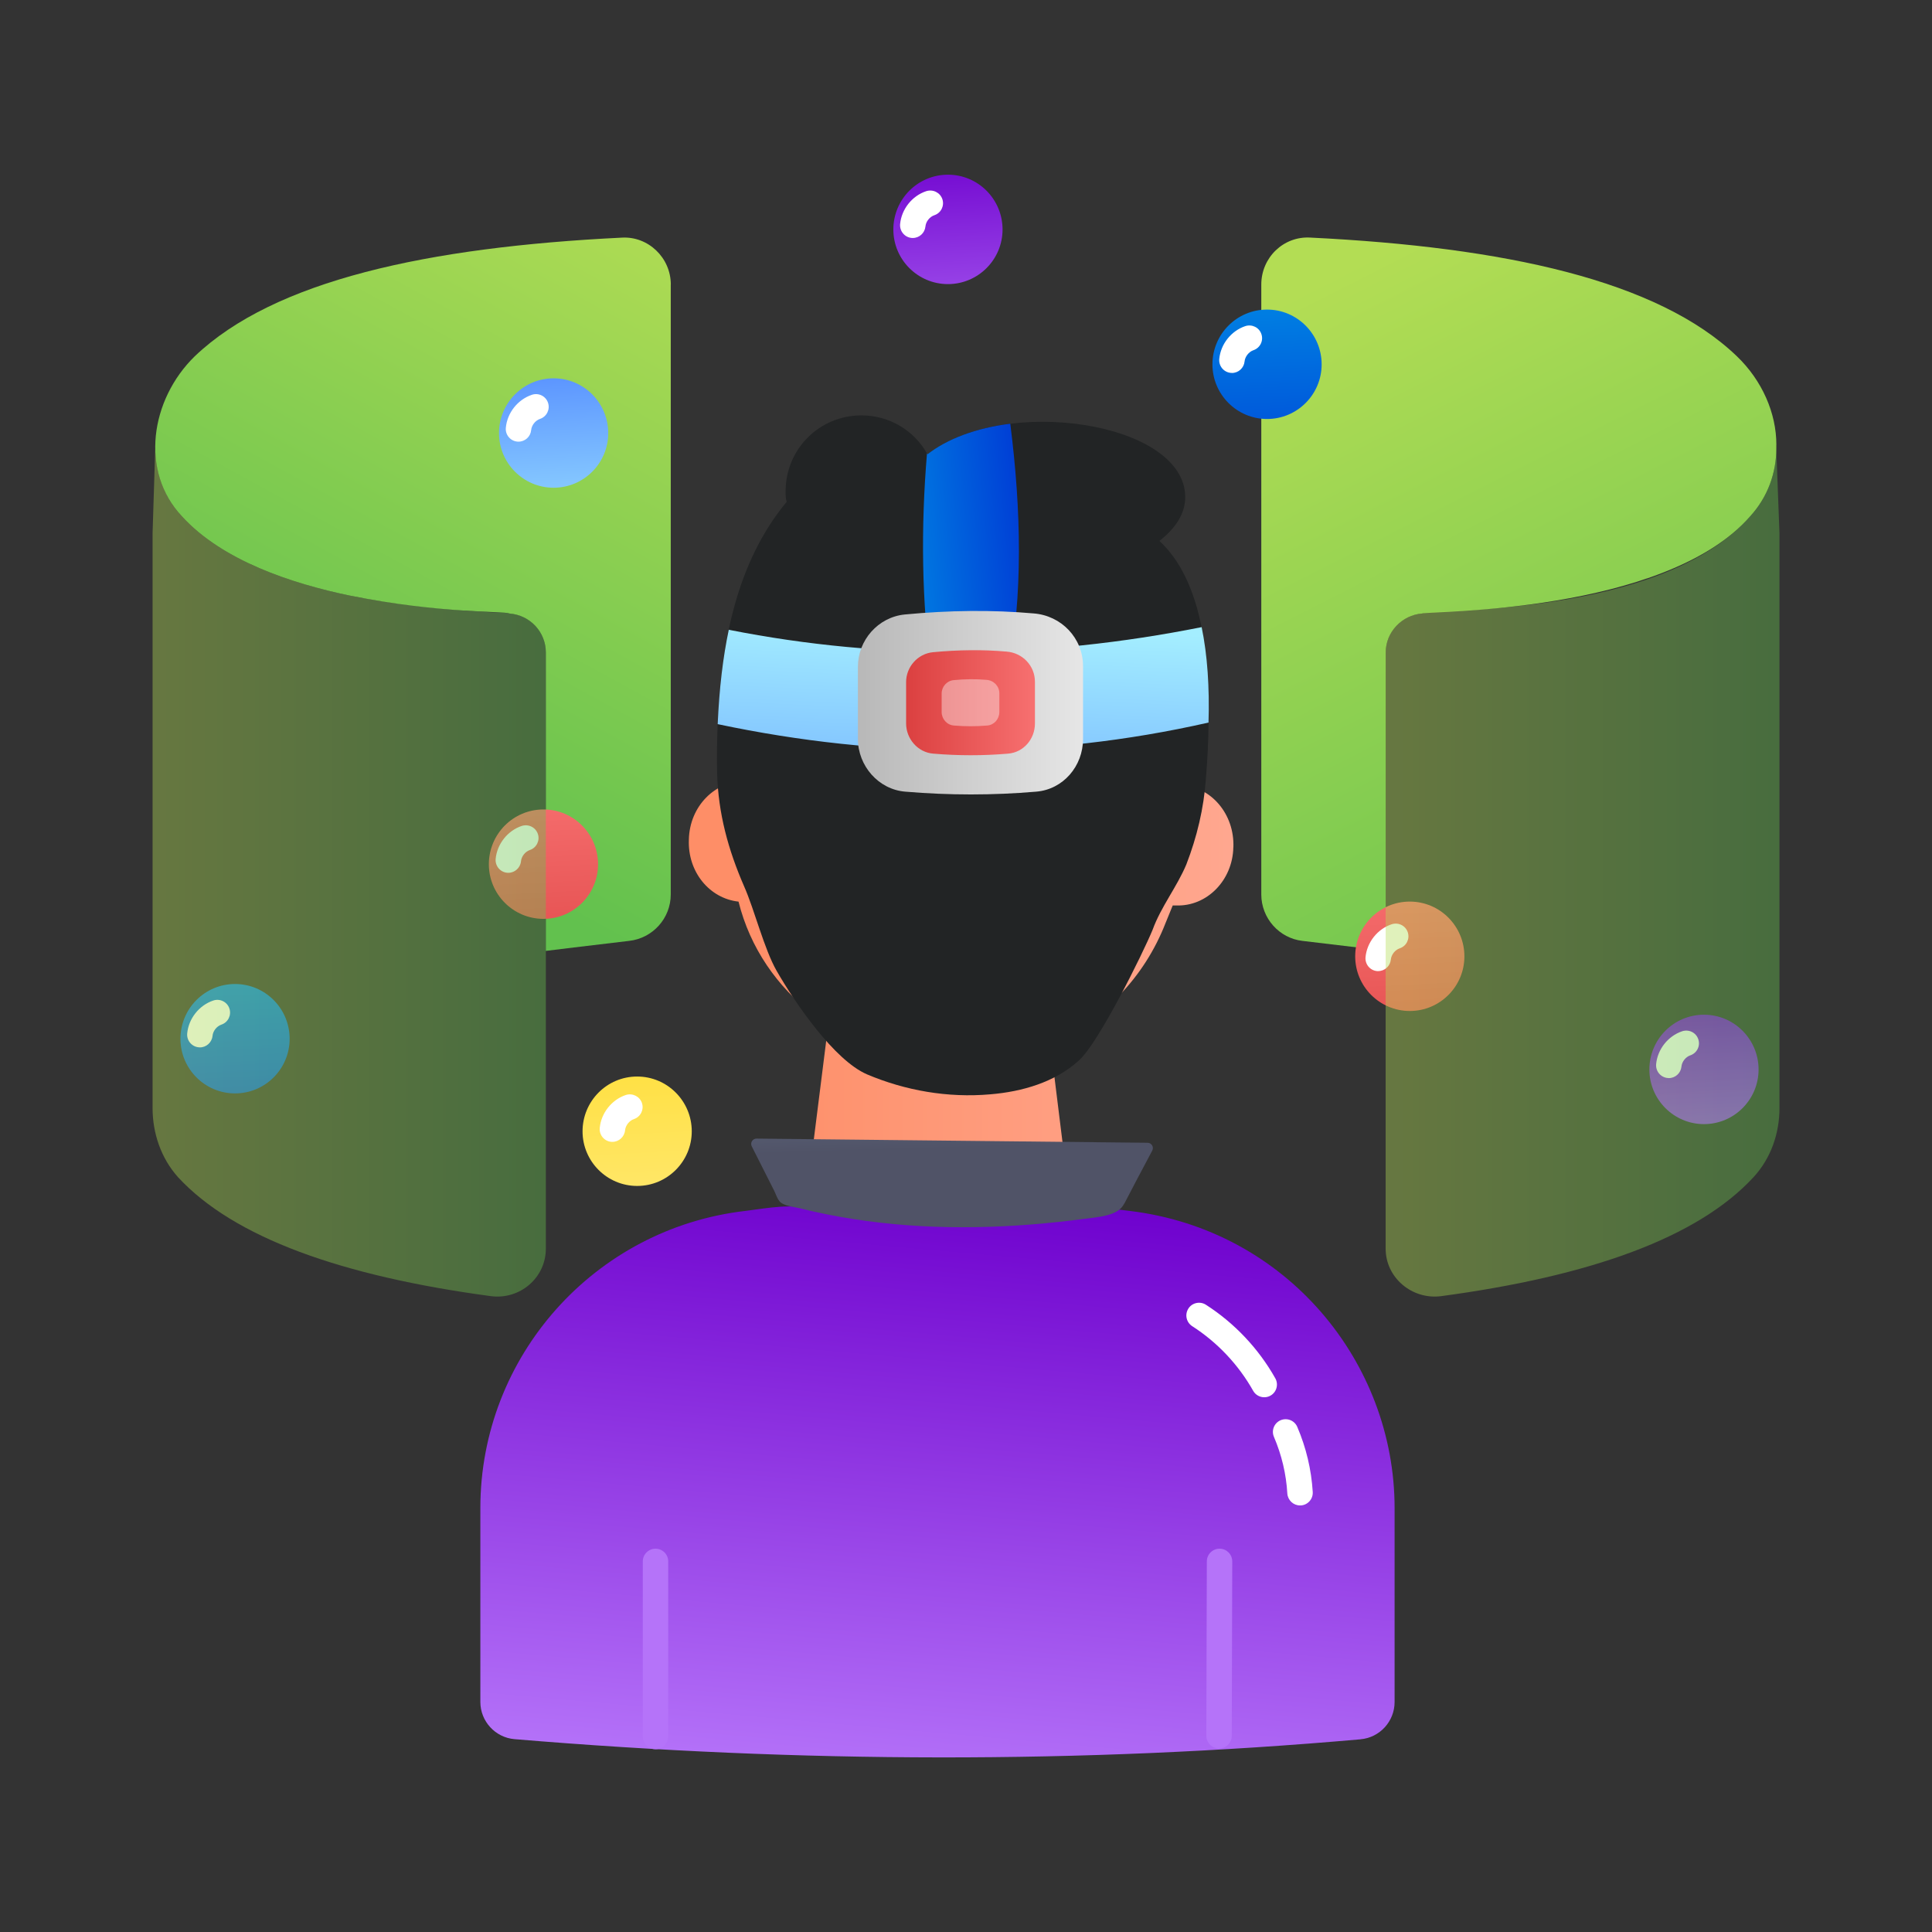 <svg id="Layer_1" enable-background="new 0 0 38 38" viewBox="0 0 38 38" xmlns="http://www.w3.org/2000/svg" xmlns:xlink="http://www.w3.org/1999/xlink"><rect x="0" y="0" width="38" height="38" fill="#333333" stroke="none"/><linearGradient id="SVGID_1_" gradientUnits="userSpaceOnUse" x1="13.546" x2="24.259" y1="19.877" y2="19.877"><stop offset=".085" stop-color="#fe8e67"/><stop offset=".993" stop-color="#ffa78f"/></linearGradient><linearGradient id="lg1"><stop offset="0" stop-color="#b573f9"/><stop offset=".996" stop-color="#6f02ce"/></linearGradient><linearGradient id="SVGID_2_" gradientUnits="userSpaceOnUse" x1="18.112" x2="19.145" xlink:href="#lg1" y1="35.135" y2="23.531"/><linearGradient id="SVGID_3_" gradientTransform="matrix(1 -.023 .023 1 -6.422 1.72)" gradientUnits="userSpaceOnUse" x1="24.646" x2="24.677" y1="19.65" y2="23.858"><stop offset="0" stop-color="#65718a"/><stop offset=".423" stop-color="#505367"/></linearGradient><linearGradient id="lg2"><stop offset="0" stop-color="#b3dd54"/><stop offset="1" stop-color="#62c14e"/></linearGradient><linearGradient id="SVGID_4_" gradientUnits="userSpaceOnUse" x1="26.06" x2="33.58" xlink:href="#lg2" y1="5.506" y2="20.314"/><linearGradient id="SVGID_5_" gradientUnits="userSpaceOnUse" x1="13.17" x2="6.676" xlink:href="#lg2" y1="3.785" y2="15.65"/><linearGradient id="lg3"><stop offset=".092" stop-color="#a4eeff"/><stop offset=".993" stop-color="#538aff"/></linearGradient><linearGradient id="SVGID_6_" gradientUnits="userSpaceOnUse" x1="19.057" x2="18.742" xlink:href="#lg3" y1="11.633" y2="18.788"/><linearGradient id="lg4"><stop offset="0" stop-color="#0036d4"/><stop offset=".996" stop-color="#0087e4"/></linearGradient><linearGradient id="SVGID_7_" gradientUnits="userSpaceOnUse" x1="20.452" x2="17.437" xlink:href="#lg4" y1="10.718" y2="11.001"/><linearGradient id="SVGID_8_" gradientUnits="userSpaceOnUse" x1="16.874" x2="21.302" y1="13.821" y2="13.821"><stop offset="0" stop-color="#b8b8b8"/><stop offset=".996" stop-color="#e6e6e6"/></linearGradient><linearGradient id="lg5"><stop offset="0" stop-color="#db4040"/><stop offset=".996" stop-color="#f77070"/></linearGradient><linearGradient id="SVGID_9_" gradientUnits="userSpaceOnUse" x1="17.821" x2="20.356" xlink:href="#lg5" y1="13.821" y2="13.821"/><linearGradient id="SVGID_10_" gradientUnits="userSpaceOnUse" x1="25.085" x2="24.839" xlink:href="#lg4" y1="10.381" y2="5.547"/><linearGradient id="SVGID_11_" gradientUnits="userSpaceOnUse" x1="4.786" x2="4.541" xlink:href="#lg4" y1="23.646" y2="18.812"/><linearGradient id="SVGID_12_" gradientUnits="userSpaceOnUse" x1="11.053" x2="10.807" xlink:href="#lg3" y1="11.733" y2="6.899"/><linearGradient id="SVGID_13_" gradientUnits="userSpaceOnUse" x1="10.853" x2="10.607" xlink:href="#lg5" y1="20.213" y2="15.379"/><linearGradient id="SVGID_14_" gradientUnits="userSpaceOnUse" x1="18.809" x2="18.563" xlink:href="#lg1" y1="7.728" y2="2.894"/><linearGradient id="SVGID_15_" gradientUnits="userSpaceOnUse" x1="33.679" x2="33.433" xlink:href="#lg1" y1="24.25" y2="19.416"/><linearGradient id="SVGID_16_" gradientUnits="userSpaceOnUse" x1="27.893" x2="27.647" xlink:href="#lg5" y1="22.026" y2="17.191"/><linearGradient id="SVGID_17_" gradientUnits="userSpaceOnUse" x1="12.696" x2="12.45" y1="25.466" y2="20.632"><stop offset=".007" stop-color="#ffec87"/><stop offset=".996" stop-color="#ffdf3d"/></linearGradient><linearGradient id="SVGID_18_" gradientUnits="userSpaceOnUse" x1="3" x2="11.09" xlink:href="#lg2" y1="17.161" y2="17.161"/><linearGradient id="SVGID_19_" gradientUnits="userSpaceOnUse" x1="27.254" x2="35.355" xlink:href="#lg2" y1="17.161" y2="17.161"/><g id="_x35_3"><g><g><g><path d="m24.258 16.667c-.013.647-.52 1.167-1.129 1.142h-.063l-.14.343c-.419 1.079-1.244 1.929-2.271 2.348l.482 3.896h-5.38l.533-4.238c-.102-.063-.203-.127-.292-.203-.711-.546-1.244-1.307-1.472-2.221-.571-.063-1.002-.584-.977-1.218.013-.66.52-1.167 1.129-1.155.596.025 1.066.571 1.053 1.231-.013.279-.114.533-.279.736l6.7-.292c-.051-.14-.076-.292-.063-.444.013-.66.52-1.167 1.117-1.155.609.025 1.079.571 1.053 1.231z" fill="url(#SVGID_1_)"/><path d="m23.77 14.212c0 .353-.021.726-.052 1.11-.041.581-.176 1.141-.384 1.68-.187.446-.498.83-.664 1.286-.187.456-1.068 2.24-1.452 2.572-.467.425-1.11.612-1.742.664-.83.073-1.67-.073-2.426-.394-.643-.28-1.41-1.4-1.773-2.032-.249-.435-.436-1.203-.643-1.669-.311-.715-.508-1.431-.529-2.219-.01-.342 0-.664.01-.964.069-1.567.358-3.172 1.358-4.376-.021-.062-.021-.135-.021-.207 0-.83.664-1.493 1.493-1.493.55 0 1.037.301 1.286.747 0 .01.01.01.01.021 1.501-1.177 5.071-.642 5.071.84 0 .321-.187.612-.508.861.415.384.684.964.83 1.701.114.55.156 1.182.135 1.877z" fill="#222425"/></g><g><path d="m26.762 34.209c.377-.033.668-.353.668-.732v-3.815c0-2.876-2.136-5.476-5.213-5.845-.321-.041-.643-.073-.964-.093-.353 0-.672.116-1.014.191-.403.089-.818.102-1.231.115-.534.016-1.069.033-1.601-.007-.476-.035-.948-.115-1.409-.238-.435-.116-.891-.025-1.337.032-2.964.342-5.213 2.858-5.213 5.845v3.813c0 .38.293.7.672.732 5.605.469 11.154.487 16.64.003z" fill="url(#SVGID_2_)"/></g><g><g><path d="m23.977 34.39s0 0-.001 0c-.138-0-.249-.113-.249-.25l.01-3.429c0-.138.112-.25.25-.25h.001c.138 0.0.249.113.249.25l-.01 3.429c0 .138-.112.25-.25.25z" fill="#b573f9"/></g><g><path d="m12.893 34.406c-.138 0-.25-.112-.25-.25v-3.445c0-.138.112-.25.25-.25s.25.112.25.25v3.445c0 .138-.112.25-.25.25z" fill="#b573f9"/></g></g><path d="m21.353 23.97c-.092.012-.185.024-.278.035-1.424.171-2.874.194-4.293-.028-.354-.055-.705-.125-1.052-.212-.121-.03-.319-.043-.399-.139-.045-.053-.072-.142-.103-.204-.147-.292-.295-.583-.442-.875-.035-.07.016-.153.095-.152l7.691.082c.079.001.128.085.091.154-.595 1.117-.513.99-.581 1.091-.131.195-.499.217-.728.248z" fill="url(#SVGID_3_)"/></g><path d="m34.938 8.748v.073c0 .477-.166.954-.518 1.338-1.68 1.919-6.347 1.856-6.45 1.908-.394.031-.715.363-.715.767v5.869s-.923-.114-1.638-.197c-.456-.052-.809-.446-.809-.913v-11.997c0-.529.436-.954.964-.923 3.816.187 6.833.84 8.389 2.333.498.477.778 1.12.778 1.742z" fill="url(#SVGID_4_)"/><path d="m13.193 5.596v11.997c0 .467-.353.861-.819.913-.715.083-1.638.197-1.638.197v-5.869c0-.404-.311-.736-.715-.767-.105-.053-1.328.01-3.142-.353-1.146-.238-2.505-.688-3.297-1.555-.838-.886-.624-2.3.249-3.152 1.566-1.493 4.583-2.146 8.399-2.333.518-.031.964.394.964.923z" fill="url(#SVGID_5_)"/><path d="m23.77 14.212c-3.204.726-6.419.715-9.654.031.031-.705.104-1.317.218-1.856 3.09.612 6.18.57 9.301-.052.114.55.156 1.182.135 1.877z" fill="url(#SVGID_6_)"/><path d="m19.83 13.217h-1.514c-.187-1.379-.207-2.821-.083-4.303 0 .01.01.01.01.021.384-.301.954-.518 1.628-.601.218 1.721.249 3.37-.042 4.884z" fill="url(#SVGID_7_)"/><path d="m21.302 13.103v1.431c0 .539-.394.995-.923 1.037-.85.073-1.711.073-2.572 0-.529-.042-.933-.508-.933-1.037v-1.421c0-.518.394-.975.923-1.027.871-.083 1.721-.093 2.53-.021.55.041.975.487.975 1.037z" fill="url(#SVGID_8_)"/><path d="m20.356 13.41v.819c0 .309-.226.57-.528.594-.487.042-.98.042-1.472 0-.303-.024-.534-.291-.534-.594v-.813c0-.297.226-.558.528-.588.499-.047.985-.053 1.448-.012.315.024.558.279.558.594z" fill="url(#SVGID_9_)"/><path d="m19.656 13.637v.367c0 .138-.101.255-.237.266-.218.019-.438.019-.659 0-.136-.011-.239-.13-.239-.266v-.364c0-.133.101-.25.237-.263.223-.021.441-.024.648-.005.141.011.25.125.25.266z" fill="#fff" opacity=".4"/><g><path d="m25.995 7.167c0 .59-.479 1.074-1.074 1.074-.594 0-1.074-.484-1.074-1.074 0-.594.479-1.078 1.074-1.078.594 0 1.074.484 1.074 1.078z" fill="url(#SVGID_10_)"/><g><path d="m24.23 7.335c-.008 0-.016-0-.023-.001-.138-.013-.238-.135-.226-.273.028-.293.234-.553.513-.647.131-.042.272.026.316.157.045.131-.025.272-.156.317-.091.031-.166.126-.175.222-.013.129-.121.226-.249.226z" fill="#fff"/></g></g><g><path d="m5.697 20.432c0 .59-.479 1.074-1.074 1.074s-1.074-.484-1.074-1.074c0-.594.479-1.078 1.074-1.078s1.074.484 1.074 1.078z" fill="url(#SVGID_11_)"/><g><path d="m3.931 20.6c-.008 0-.016-0-.024-.001-.137-.013-.238-.135-.225-.273.028-.293.234-.553.513-.647.131-.044.273.026.317.157.044.131-.026.273-.157.317-.092.031-.166.125-.175.222-.013.129-.122.226-.249.226z" fill="#fff"/></g></g><path d="m11.963 8.519c0 .59-.479 1.074-1.074 1.074s-1.074-.484-1.074-1.074c0-.594.479-1.078 1.074-1.078s1.074.484 1.074 1.078z" fill="url(#SVGID_12_)"/><g><path d="m10.198 8.687c-.008 0-.016-0-.023-.001-.138-.013-.239-.135-.226-.272.027-.294.233-.555.513-.649.131-.044.273.026.317.157.044.131-.026.273-.157.317-.092.031-.166.125-.175.221-.012.13-.121.227-.249.227z" fill="#fff"/></g><g><path d="m11.763 16.999c0 .59-.479 1.074-1.074 1.074-.594 0-1.074-.484-1.074-1.074 0-.594.479-1.078 1.074-1.078.594 0 1.074.484 1.074 1.078z" fill="url(#SVGID_13_)"/><g><path d="m9.998 17.167c-.008 0-.016-0-.024-.001-.137-.013-.238-.135-.225-.273.028-.293.234-.554.513-.648.133-.042.273.027.317.157.044.131-.026.273-.157.317-.092.031-.166.125-.175.222-.013.129-.122.226-.249.226z" fill="#fff"/></g></g><g><path d="m19.719 4.514c0 .59-.479 1.074-1.074 1.074s-1.074-.484-1.074-1.074c0-.594.479-1.078 1.074-1.078s1.074.484 1.074 1.078z" fill="url(#SVGID_14_)"/><g><path d="m17.953 4.681c-.008 0-.016-0-.023-.001-.138-.013-.238-.135-.226-.273.028-.293.234-.554.514-.647.132-.042.273.027.317.157.044.131-.026.272-.157.316-.093.031-.167.125-.176.222-.013.129-.121.226-.249.226z" fill="#fff"/></g></g><g><path d="m34.589 21.036c0 .59-.479 1.074-1.074 1.074-.594 0-1.074-.484-1.074-1.074 0-.594.479-1.078 1.074-1.078.594 0 1.074.484 1.074 1.078z" fill="url(#SVGID_15_)"/><g><path d="m32.823 21.204c-.008 0-.016-0-.023-.001-.138-.013-.238-.135-.226-.273.028-.293.234-.553.513-.647.132-.042.272.026.316.157.045.131-.025.272-.156.317-.092.031-.166.125-.175.222-.013.129-.121.226-.249.226z" fill="#fff"/></g></g><g><path d="m28.803 18.811c0 .59-.479 1.074-1.074 1.074-.594 0-1.074-.484-1.074-1.074 0-.594.479-1.078 1.074-1.078.594 0 1.074.484 1.074 1.078z" fill="url(#SVGID_16_)"/><g><path d="m27.107 19.101c-.008 0-.016-0-.023-.001-.138-.013-.238-.135-.226-.273.028-.293.234-.554.514-.648.132-.043.273.026.317.157s-.026.272-.157.316c-.093.031-.167.125-.176.222-.013.129-.121.226-.249.226z" fill="#fff"/></g></g><g><path d="m13.606 22.252c0 .59-.479 1.074-1.074 1.074-.594 0-1.074-.484-1.074-1.074 0-.594.479-1.078 1.074-1.078.594 0 1.074.484 1.074 1.078z" fill="url(#SVGID_17_)"/><g><path d="m12.045 22.459c-.008 0-.016-0-.024-.001-.137-.013-.238-.135-.225-.273.028-.293.234-.554.513-.648.13-.042.273.027.317.157.044.131-.026.273-.157.317-.092.031-.166.125-.175.222-.013.129-.122.226-.249.226z" fill="#fff"/></g></g><path d="m10.736 12.833v11.728c0 .57-.508 1.006-1.078.933-2.934-.394-5.06-1.151-6.159-2.343-.332-.373-.498-.861-.498-1.358v-11.303l.052-1.67c.01.477.166.954.529 1.338.79.865 2.145 1.316 3.297 1.555.595.127 1.839.286 2.52.311.275.031.576.019.622.041.404.031.715.363.715.767z" fill="url(#SVGID_18_)" opacity=".4"/><path d="m35 10.49v11.303c0 .498-.166.985-.508 1.358-1.099 1.193-3.214 1.949-6.149 2.343-.57.073-1.089-.363-1.089-.933v-11.728c0-.404.321-.736.715-.767.2-.1 4.706.084 6.45-1.908.353-.384.518-.861.518-1.338z" fill="url(#SVGID_19_)" opacity=".4"/></g><g><path d="m24.648 27.355c-.289-.513-.704-.953-1.199-1.271-.116-.075-.15-.229-.075-.346.073-.117.232-.149.345-.075.564.362 1.036.863 1.365 1.447.067.12.025.273-.095.34-.12.068-.273.025-.341-.095z" fill="#fff"/></g><g><path d="m25.57 29.61c-.132 0-.241-.103-.25-.235-.022-.383-.111-.757-.263-1.113-.055-.127.004-.273.131-.328.127-.053.274.004.328.132.175.409.277.839.304 1.28.008.138-.098.256-.235.264-.005 0-.01 0-.015 0z" fill="#fff"/></g></g></svg>